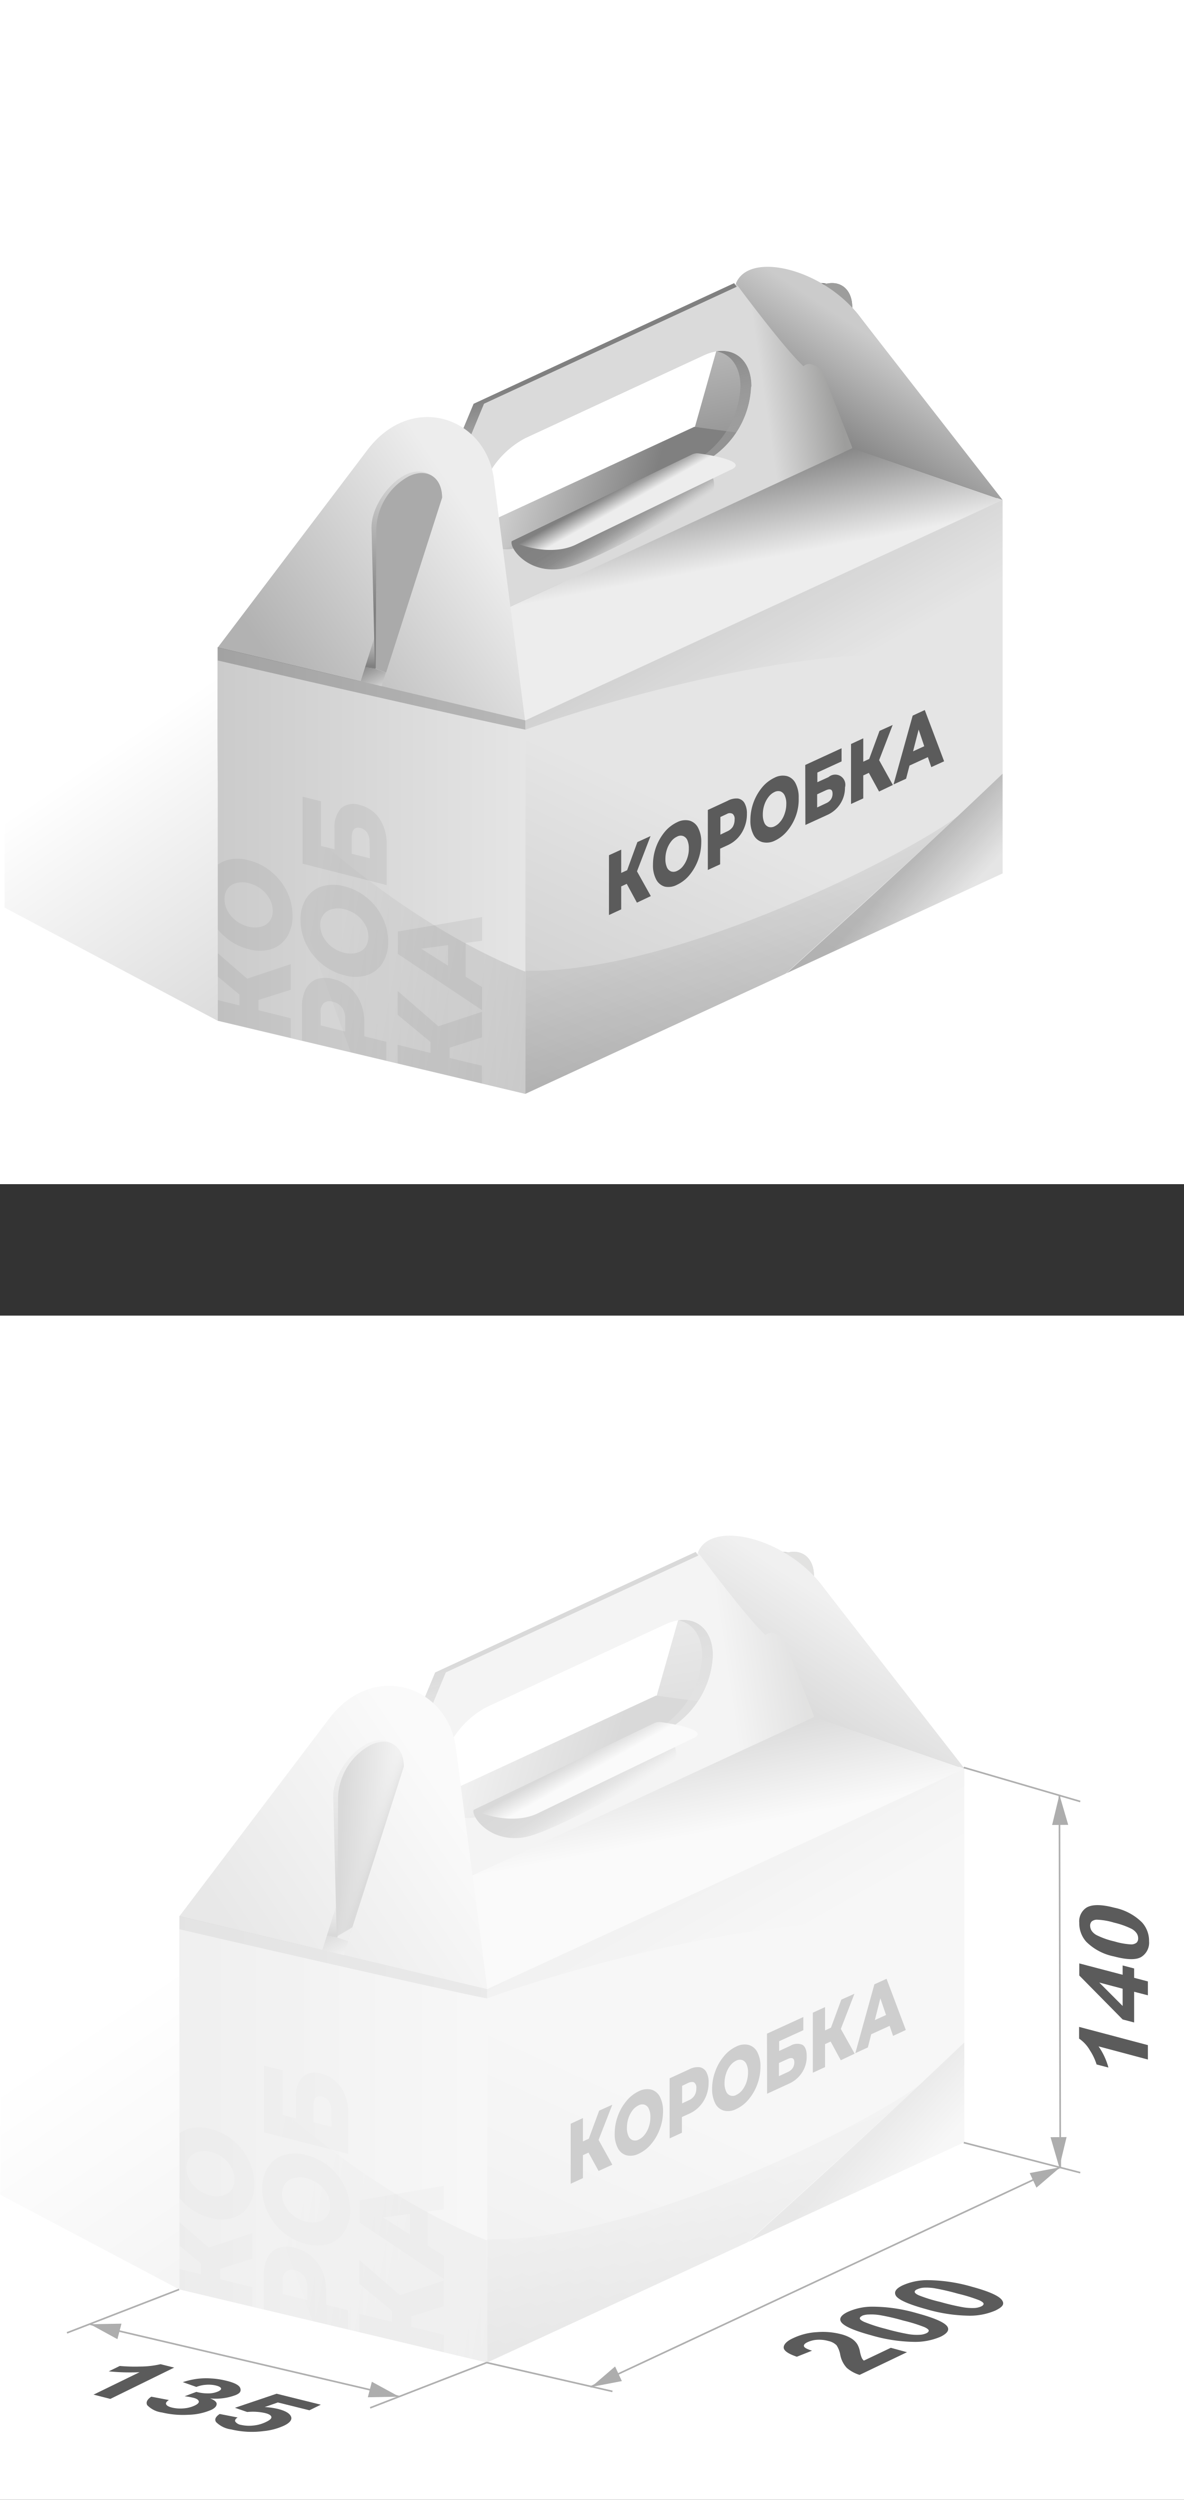 <svg xmlns="http://www.w3.org/2000/svg" xmlns:xlink="http://www.w3.org/1999/xlink" viewBox="0 0 180 379.98"><rect x="0" y="0" width="180" height="379.98" fill="#333333" stroke="none"/><defs><style>.cls-1,.cls-3{fill:none;}.cls-2{fill:#fff;}.cls-3{stroke:#afafaf;stroke-miterlimit:10;stroke-width:0.25px;}.cls-4{fill:#adadad;}.cls-5{fill:#5b5b5b;}.cls-6{fill:url(#Безымянный_градиент_38);}.cls-7{fill:url(#Безымянный_градиент_698);}.cls-8{fill:url(#Безымянный_градиент_65);}.cls-9{fill:url(#Безымянный_градиент_698-2);}.cls-10{fill:url(#Безымянный_градиент_81);}.cls-11{fill:url(#Безымянный_градиент_641);}.cls-12{fill:url(#Безымянный_градиент_65-2);}.cls-13{fill:url(#Безымянный_градиент_641-2);}.cls-14{fill:url(#Безымянный_градиент_81-2);}.cls-15{fill:url(#Безымянный_градиент_59);}.cls-16{fill:url(#Безымянный_градиент_48);}.cls-17{fill:url(#Безымянный_градиент_75);}.cls-18{fill:url(#Безымянный_градиент_65-3);}.cls-19{fill:url(#Безымянный_градиент_698-3);}.cls-20{fill:#aaa;}.cls-21{fill:url(#Безымянный_градиент_58);}.cls-22{fill:url(#Безымянный_градиент_65-4);}.cls-23{clip-path:url(#clip-path);}.cls-24{fill:url(#Безымянный_градиент_17);}.cls-25{opacity:0.1;}.cls-26{fill:url(#Безымянный_градиент_17-2);}.cls-27{clip-path:url(#clip-path-2);}.cls-28{fill:url(#Безымянный_градиент_17-3);}.cls-29{fill:url(#Безымянный_градиент_17-4);}.cls-30{fill:url(#Безымянный_градиент_17-5);}.cls-31{opacity:0.3;}.cls-32{fill:url(#Безымянный_градиент_38-2);}.cls-33{fill:url(#Безымянный_градиент_698-4);}.cls-34{fill:url(#Безымянный_градиент_65-5);}.cls-35{fill:url(#Безымянный_градиент_698-5);}.cls-36{fill:url(#Безымянный_градиент_81-3);}.cls-37{fill:url(#Безымянный_градиент_641-3);}.cls-38{fill:url(#Безымянный_градиент_65-6);}.cls-39{fill:url(#Безымянный_градиент_641-4);}.cls-40{fill:url(#Безымянный_градиент_81-4);}.cls-41{fill:url(#Безымянный_градиент_59-2);}.cls-42{fill:url(#Безымянный_градиент_48-2);}.cls-43{fill:url(#Безымянный_градиент_75-2);}.cls-44{fill:url(#Безымянный_градиент_65-7);}.cls-45{fill:url(#Безымянный_градиент_698-6);}.cls-46{fill:url(#Безымянный_градиент_65-8);}.cls-47{fill:url(#Безымянный_градиент_57);}.cls-48{fill:url(#Безымянный_градиент_90);}.cls-49{fill:url(#Безымянный_градиент_58-2);}.cls-50{fill:url(#Безымянный_градиент_65-9);}.cls-51{clip-path:url(#clip-path-3);}.cls-52{fill:url(#Безымянный_градиент_17-6);}.cls-53{fill:url(#Безымянный_градиент_17-7);}.cls-54{clip-path:url(#clip-path-4);}.cls-55{fill:url(#Безымянный_градиент_17-8);}.cls-56{fill:url(#Безымянный_градиент_17-9);}.cls-57{fill:url(#Безымянный_градиент_17-10);}</style><linearGradient id="Безымянный_градиент_38" x1="41.3" y1="96.86" x2="85.69" y2="161.81" gradientUnits="userSpaceOnUse"><stop offset="0" stop-opacity="0"/><stop offset="1" stop-opacity="0.25"/></linearGradient><linearGradient id="Безымянный_градиент_698" x1="129.01" y1="72.33" x2="123.04" y2="41.8" gradientUnits="userSpaceOnUse"><stop offset="0" stop-color="gray"/><stop offset="1" stop-color="#cbcbcb"/></linearGradient><linearGradient id="Безымянный_градиент_65" x1="78.99" y1="88.61" x2="81.71" y2="93.94" gradientUnits="userSpaceOnUse"><stop offset="0" stop-color="gray"/><stop offset="1" stop-color="#ededed"/></linearGradient><linearGradient id="Безымянный_градиент_698-2" x1="95.47" y1="87.24" x2="75.91" y2="81.76" xlink:href="#Безымянный_градиент_698"/><linearGradient id="Безымянный_градиент_81" x1="81.05" y1="101.6" x2="81.17" y2="94.19" gradientUnits="userSpaceOnUse"><stop offset="0" stop-color="gray"/><stop offset="1" stop-color="#cbcbcb" stop-opacity="0"/></linearGradient><linearGradient id="Безымянный_градиент_641" x1="93.94" y1="169.58" x2="113.49" y2="126.92" gradientUnits="userSpaceOnUse"><stop offset="0" stop-color="#cbcbcb"/><stop offset="1" stop-color="#e5e5e5"/></linearGradient><linearGradient id="Безымянный_градиент_65-2" x1="101.63" y1="72.37" x2="104.45" y2="87.18" xlink:href="#Безымянный_градиент_65"/><linearGradient id="Безымянный_градиент_641-2" x1="33.1" y1="132.34" x2="79.86" y2="132.34" xlink:href="#Безымянный_градиент_641"/><linearGradient id="Безымянный_градиент_81-2" x1="88.27" y1="56.51" x2="95.94" y2="88.07" xlink:href="#Безымянный_градиент_81"/><linearGradient id="Безымянный_градиент_59" x1="140.6" y1="87.06" x2="101.71" y2="75.28" gradientUnits="userSpaceOnUse"><stop offset="0.36" stop-color="gray"/><stop offset="0.54" stop-color="#999"/><stop offset="0.84" stop-color="#bdbdbd"/><stop offset="1" stop-color="#cbcbcb"/></linearGradient><linearGradient id="Безымянный_градиент_48" x1="128.24" y1="65.96" x2="117.28" y2="67.59" gradientUnits="userSpaceOnUse"><stop offset="0" stop-color="#9d9d9c"/><stop offset="1" stop-color="#dadada"/></linearGradient><linearGradient id="Безымянный_градиент_75" x1="44.02" y1="104.7" x2="75.25" y2="83.46" gradientUnits="userSpaceOnUse"><stop offset="0" stop-color="#b2b2b2"/><stop offset="1" stop-color="#ededed"/></linearGradient><linearGradient id="Безымянный_градиент_65-3" x1="60.13" y1="93.1" x2="63.02" y2="67.17" xlink:href="#Безымянный_градиент_65"/><linearGradient id="Безымянный_градиент_698-3" x1="126.38" y1="68.24" x2="136.04" y2="53.57" xlink:href="#Безымянный_градиент_698"/><linearGradient id="Безымянный_градиент_58" x1="91.41" y1="74.93" x2="96.83" y2="83.3" gradientUnits="userSpaceOnUse"><stop offset="0" stop-color="gray"/><stop offset="0.35" stop-color="#818181" stop-opacity="0.98"/><stop offset="0.5" stop-color="#858585" stop-opacity="0.93"/><stop offset="0.61" stop-color="#8d8d8d" stop-opacity="0.83"/><stop offset="0.7" stop-color="#979797" stop-opacity="0.7"/><stop offset="0.77" stop-color="#a4a4a4" stop-opacity="0.52"/><stop offset="0.84" stop-color="#b5b5b5" stop-opacity="0.3"/><stop offset="0.9" stop-color="#c8c8c8" stop-opacity="0.04"/><stop offset="0.91" stop-color="#cbcbcb" stop-opacity="0"/></linearGradient><linearGradient id="Безымянный_градиент_65-4" x1="93.64" y1="74.36" x2="94.97" y2="76.73" xlink:href="#Безымянный_градиент_65"/><clipPath id="clip-path"><polygon class="cls-1" points="79.86 166.28 33.1 155.14 33.1 98.39 79.86 109.5 79.86 166.28"/></clipPath><linearGradient id="Безымянный_градиент_17" x1="-301.73" y1="640.18" x2="-266.05" y2="667.26" gradientTransform="matrix(1.19, -0.39, 0.75, 0.59, -74.95, -350.39)" gradientUnits="userSpaceOnUse"><stop offset="0" stop-opacity="0"/><stop offset="1" stop-opacity="0.2"/></linearGradient><linearGradient id="Безымянный_градиент_17-2" x1="-2768.02" y1="-386.77" x2="-2769.91" y2="-373.65" gradientTransform="matrix(-1.35, 0.32, 0.17, 0.73, -3855.34, 755.32)" xlink:href="#Безымянный_градиент_17"/><clipPath id="clip-path-2"><polygon class="cls-1" points="79.86 109.5 79.86 166.27 152.42 132.77 152.42 76 79.86 109.5"/></clipPath><linearGradient id="Безымянный_градиент_17-3" x1="140.22" y1="143.07" x2="133.4" y2="136.85" gradientTransform="matrix(1, 0, 0, 1, 0, 0)" xlink:href="#Безымянный_градиент_17"/><linearGradient id="Безымянный_градиент_17-4" x1="194.58" y1="1193.25" x2="184.02" y2="1241.59" gradientTransform="matrix(0.92, -0.57, 0.06, 0.96, -166.93, -900.47)" xlink:href="#Безымянный_градиент_17"/><linearGradient id="Безымянный_градиент_17-5" x1="-2728.47" y1="685.52" x2="-2714.13" y2="639.8" gradientTransform="matrix(-1.49, 0.56, 0.44, 0.66, -4223.69, 1168.71)" xlink:href="#Безымянный_градиент_17"/><linearGradient id="Безымянный_градиент_38-2" x1="37.93" y1="290.91" x2="80.48" y2="353.17" xlink:href="#Безымянный_градиент_38"/><linearGradient id="Безымянный_градиент_698-4" x1="123.19" y1="265.19" x2="117.23" y2="234.65" xlink:href="#Безымянный_градиент_698"/><linearGradient id="Безымянный_градиент_65-5" x1="73.17" y1="281.46" x2="75.9" y2="286.8" xlink:href="#Безымянный_градиент_65"/><linearGradient id="Безымянный_градиент_698-5" x1="89.65" y1="280.1" x2="70.1" y2="274.62" xlink:href="#Безымянный_градиент_698"/><linearGradient id="Безымянный_градиент_81-3" x1="75.24" y1="294.46" x2="75.35" y2="287.05" xlink:href="#Безымянный_градиент_81"/><linearGradient id="Безымянный_градиент_641-3" x1="88.12" y1="362.44" x2="107.68" y2="319.77" xlink:href="#Безымянный_градиент_641"/><linearGradient id="Безымянный_градиент_65-6" x1="95.82" y1="265.22" x2="98.63" y2="280.04" xlink:href="#Безымянный_градиент_65"/><linearGradient id="Безымянный_градиент_641-4" x1="27.28" y1="325.19" x2="74.05" y2="325.19" xlink:href="#Безымянный_градиент_641"/><linearGradient id="Безымянный_градиент_81-4" x1="82.45" y1="249.37" x2="90.12" y2="280.92" xlink:href="#Безымянный_градиент_81"/><linearGradient id="Безымянный_градиент_59-2" x1="134.78" y1="279.91" x2="95.89" y2="268.13" xlink:href="#Безымянный_градиент_59"/><linearGradient id="Безымянный_градиент_48-2" x1="122.42" y1="258.81" x2="111.46" y2="260.44" xlink:href="#Безымянный_градиент_48"/><linearGradient id="Безымянный_градиент_75-2" x1="38.21" y1="297.56" x2="69.43" y2="276.32" xlink:href="#Безымянный_градиент_75"/><linearGradient id="Безымянный_градиент_65-7" x1="54.32" y1="285.95" x2="57.21" y2="260.03" xlink:href="#Безымянный_градиент_65"/><linearGradient id="Безымянный_градиент_698-6" x1="120.56" y1="261.09" x2="130.23" y2="246.42" xlink:href="#Безымянный_градиент_698"/><linearGradient id="Безымянный_градиент_65-8" x1="51.9" y1="279.79" x2="62.34" y2="280.16" xlink:href="#Безымянный_градиент_65"/><linearGradient id="Безымянный_градиент_57" x1="57.58" y1="280.58" x2="54.65" y2="279.49" gradientUnits="userSpaceOnUse"><stop offset="0" stop-color="#878787"/><stop offset="0" stop-color="#878787" stop-opacity="0.99"/><stop offset="0.16" stop-color="#8e8e8e" stop-opacity="0.69"/><stop offset="0.32" stop-color="#939393" stop-opacity="0.44"/><stop offset="0.48" stop-color="#989897" stop-opacity="0.25"/><stop offset="0.64" stop-color="#9b9b9a" stop-opacity="0.11"/><stop offset="0.81" stop-color="#9c9c9b" stop-opacity="0.03"/><stop offset="1" stop-color="#9d9d9c" stop-opacity="0"/></linearGradient><linearGradient id="Безымянный_градиент_90" x1="61.01" y1="288.61" x2="60.85" y2="288.34" gradientUnits="userSpaceOnUse"><stop offset="0" stop-color="#c6c6c6"/><stop offset="0" stop-color="#c6c6c6" stop-opacity="0.99"/><stop offset="0.05" stop-color="#c7c7c7" stop-opacity="0.78"/><stop offset="0.1" stop-color="#c8c8c8" stop-opacity="0.6"/><stop offset="0.15" stop-color="#c9c9c9" stop-opacity="0.44"/><stop offset="0.21" stop-color="#c9c9c9" stop-opacity="0.3"/><stop offset="0.28" stop-color="#cacaca" stop-opacity="0.19"/><stop offset="0.37" stop-color="#cacaca" stop-opacity="0.1"/><stop offset="0.47" stop-color="#cbcbcb" stop-opacity="0.04"/><stop offset="0.61" stop-color="#cbcbcb" stop-opacity="0.01"/><stop offset="1" stop-color="#cbcbcb" stop-opacity="0"/></linearGradient><linearGradient id="Безымянный_градиент_58-2" x1="85.6" y1="267.78" x2="91.01" y2="276.16" xlink:href="#Безымянный_градиент_58"/><linearGradient id="Безымянный_градиент_65-9" x1="87.82" y1="267.22" x2="89.16" y2="269.59" xlink:href="#Безымянный_градиент_65"/><clipPath id="clip-path-3"><polygon class="cls-1" points="74.05 359.13 27.29 348 27.28 291.25 74.05 302.36 74.05 359.13"/></clipPath><linearGradient id="Безымянный_градиент_17-6" x1="-450.07" y1="867.57" x2="-414.39" y2="894.65" xlink:href="#Безымянный_градиент_17"/><linearGradient id="Безымянный_градиент_17-7" x1="-2731.79" y1="-138.04" x2="-2733.68" y2="-124.93" gradientTransform="matrix(-1.35, 0.32, 0.17, 0.73, -3855.34, 755.32)" xlink:href="#Безымянный_градиент_17"/><clipPath id="clip-path-4"><polygon class="cls-1" points="74.05 302.36 74.05 359.12 146.6 325.63 146.6 268.86 74.05 302.36"/></clipPath><linearGradient id="Безымянный_градиент_17-8" x1="134.4" y1="335.93" x2="127.59" y2="329.71" gradientTransform="matrix(1, 0, 0, 1, 0, 0)" xlink:href="#Безымянный_градиент_17"/><linearGradient id="Безымянный_градиент_17-9" x1="175.73" y1="1382.1" x2="165.18" y2="1430.43" gradientTransform="matrix(0.92, -0.57, 0.06, 0.96, -166.93, -900.47)" xlink:href="#Безымянный_градиент_17"/><linearGradient id="Безымянный_градиент_17-10" x1="-2655.94" y1="916.65" x2="-2641.61" y2="870.92" gradientTransform="matrix(-1.49, 0.56, 0.44, 0.66, -4223.69, 1168.71)" xlink:href="#Безымянный_градиент_17"/></defs><g id="Слой_2" data-name="Слой 2"><g id="Слой_1-2" data-name="Слой 1"><rect class="cls-2" width="180" height="180"/><rect class="cls-1" width="180" height="180"/><rect class="cls-2" y="199.98" width="180" height="180"/><line class="cls-3" x1="13.7" y1="353.3" x2="60.69" y2="364.3"/><polyline class="cls-3" points="89.77 362.83 161.19 329.43 161.06 272.81"/><polygon class="cls-4" points="60.69 364.31 56.53 362.04 55.92 364.4 60.69 364.31"/><polygon class="cls-4" points="13.7 353.3 17.85 355.57 18.47 353.21 13.7 353.3"/><polygon class="cls-4" points="89.89 362.83 94.54 361.94 93.51 359.72 89.89 362.83"/><polygon class="cls-4" points="161.19 329.43 156.54 330.32 157.57 332.54 161.19 329.43"/><polygon class="cls-4" points="161.04 329.45 162.15 324.85 159.71 324.87 161.04 329.45"/><polygon class="cls-4" points="161.06 272.81 159.95 277.41 162.4 277.39 161.06 272.81"/><line class="cls-3" x1="10.18" y1="354.61" x2="27.23" y2="348.01"/><polyline class="cls-3" points="56.27 366.01 73.99 359.13 93.11 363.51"/><line class="cls-3" x1="146.52" y1="325.69" x2="164.23" y2="330.26"/><line class="cls-3" x1="146.52" y1="268.67" x2="164.23" y2="273.84"/><path class="cls-5" d="M16.77,364.65,14.22,364l7-3.41a32,32,0,0,1-4.69-.13l1.68-.82a25.45,25.45,0,0,0,3.06.09,13.92,13.92,0,0,0,3.14-.36l2.07.52Z"/><path class="cls-5" d="M23,364.31l2.68.51c-.38.24-.52.46-.41.67s.4.36.89.48a5.53,5.53,0,0,0,1.76.12,4.83,4.83,0,0,0,1.7-.44c.47-.23.67-.45.59-.67s-.35-.39-.85-.51a10.13,10.13,0,0,0-1.3-.22l1.79-.67a6.8,6.8,0,0,0,1.9.23,3.58,3.58,0,0,0,1.46-.32c.32-.16.45-.31.38-.47s-.33-.3-.78-.41a4.74,4.74,0,0,0-1.44-.11,4.92,4.92,0,0,0-1.52.33l-2.06-.73a12.38,12.38,0,0,1,2.14-.5,11.31,11.31,0,0,1,2.2-.06,12.05,12.05,0,0,1,2.28.35c1.25.3,2,.69,2.13,1.16s-.07.73-.67,1a8.51,8.51,0,0,1-3.93.52c.64.25,1,.53,1,.84s-.23.62-.81.9a9.21,9.21,0,0,1-3.45.75,13.87,13.87,0,0,1-4.07-.35,3.77,3.77,0,0,1-2.23-1.11C22.16,365.18,22.35,364.74,23,364.31Z"/><path class="cls-5" d="M33.4,366.94l2.73.53c-.35.22-.46.44-.35.64a1.3,1.3,0,0,0,.87.49,5.61,5.61,0,0,0,1.82.1,5.55,5.55,0,0,0,2-.56q.89-.43.78-.78c-.07-.24-.4-.43-1-.57a8.58,8.58,0,0,0-2.67-.15L35.72,366l6.33-2.14,6.72,1.67-1.73.85-4.8-1.19-2,.7a10.8,10.8,0,0,1,2,.28c1.13.28,1.78.66,2,1.15s-.19,1-1.14,1.43a9.69,9.69,0,0,1-3.08.8,13.57,13.57,0,0,1-4.87-.26,4,4,0,0,1-2.28-1.1C32.57,367.8,32.75,367.37,33.4,366.94Z"/><path class="cls-5" d="M174.51,310.87v2.19l-7.5-2a10.32,10.32,0,0,1,1.5,3.22l-1.8-.47a8.55,8.55,0,0,0-1-2.12,5.42,5.42,0,0,0-1.66-1.81v-1.78Z"/><path class="cls-5" d="M174.51,303.3l-2.09-.54v4.67l-1.75-.46-6.59-6.68v-1.84l6.59,1.73v-1.42l1.75.46v1.42l2.09.55Zm-3.84-1-3.55-.94,3.55,3.56Z"/><path class="cls-5" d="M164.08,292.29a2.47,2.47,0,0,1,1.08-2.31c.85-.52,2.26-.52,4.23,0a8.35,8.35,0,0,1,4.23,2.24,4.18,4.18,0,0,1,1.07,2.86,2.56,2.56,0,0,1-1.17,2.38c-.78.48-2.16.46-4.16-.07a8.28,8.28,0,0,1-4.22-2.23A4.17,4.17,0,0,1,164.08,292.29Zm1.65.43a1.47,1.47,0,0,0,.23.77,2.14,2.14,0,0,0,.83.7,11.89,11.89,0,0,0,2.6.91,11,11,0,0,0,2.51.46,1.3,1.3,0,0,0,.91-.28.91.91,0,0,0,.22-.64,1.38,1.38,0,0,0-.23-.77,2.18,2.18,0,0,0-.82-.7,12.31,12.31,0,0,0-2.59-.91,10.3,10.3,0,0,0-2.52-.45,1.26,1.26,0,0,0-.91.27A.91.91,0,0,0,165.73,292.72Z"/><path class="cls-5" d="M135.43,356.88l2.46.67L130.68,361a5.46,5.46,0,0,1-1.94-1.06,4,4,0,0,1-1-2,3.86,3.86,0,0,0-.56-1.44,2.45,2.45,0,0,0-1.19-.64,5.21,5.21,0,0,0-1.73-.2,4,4,0,0,0-1.5.37c-.43.2-.6.41-.53.63s.49.43,1.22.66l-2.31.92c-1.34-.46-2-.93-2-1.41s.5-1,1.47-1.43a9.63,9.63,0,0,1,3.59-.9,11,11,0,0,1,3.65.31,5.78,5.78,0,0,1,1.52.61,2.94,2.94,0,0,1,.94.88,3.43,3.43,0,0,1,.42,1.13,4.7,4.7,0,0,0,.29,1,1.35,1.35,0,0,0,.31.4Z"/><path class="cls-5" d="M128.89,351.42a9,9,0,0,1,3.87-.79,24.39,24.39,0,0,1,6.67,1q3.91,1.06,4.58,2,.54.8-1,1.56a9.72,9.72,0,0,1-4.07.79,24.27,24.27,0,0,1-6.49-1q-3.9-1.06-4.56-2Q127.33,352.17,128.89,351.42Zm2.19.6c-.25.12-.37.25-.36.4s.23.32.65.52a24,24,0,0,0,3.24,1.05,35.1,35.1,0,0,0,3.53.82,7.68,7.68,0,0,0,1.69.09,2.65,2.65,0,0,0,1-.23c.25-.12.37-.26.36-.41s-.22-.32-.64-.52a24.12,24.12,0,0,0-3.23-1,32.47,32.47,0,0,0-3.53-.82,7.9,7.9,0,0,0-1.7-.1A2.92,2.92,0,0,0,131.08,352Z"/><path class="cls-5" d="M137.22,347.39a9.18,9.18,0,0,1,3.87-.79,24.68,24.68,0,0,1,6.67,1c2.62.71,4.14,1.4,4.58,2.05s0,1.06-1,1.56a9.8,9.8,0,0,1-4.08.79,24.27,24.27,0,0,1-6.48-1q-3.9-1.07-4.56-2C135.85,348.41,136.18,347.89,137.22,347.39Zm2.2.6c-.25.12-.37.25-.36.4s.22.33.64.52a23.32,23.32,0,0,0,3.25,1,34.48,34.48,0,0,0,3.53.82,8.53,8.53,0,0,0,1.69.1,2.92,2.92,0,0,0,1-.24c.25-.12.37-.26.36-.41s-.22-.32-.64-.52a24.42,24.42,0,0,0-3.24-1,35.1,35.1,0,0,0-3.53-.82,7.82,7.82,0,0,0-1.69-.1A2.92,2.92,0,0,0,139.42,348Z"/><polygon class="cls-6" points="1.26 40.56 0.7 95.02 0.7 137.96 33.1 155.17 120.33 112 1.26 40.56"/><path class="cls-7" d="M122.07,56.39c-.2-.77.36-1.22,1.24-1a2.77,2.77,0,0,1,2,1.77l3.41,13.48L151.78,76,130.61,48c-5.46-7.1-17.57-8.73-19-4.27L105.56,65.2l19.91,4.68Z"/><polygon class="cls-8" points="152.42 132.77 33.1 155.17 33.1 98.39 152.42 76 152.42 132.77"/><polygon class="cls-9" points="129.56 68.13 57 101.64 33.1 98.43 105.55 64.88 129.56 68.13"/><polygon class="cls-10" points="129.56 68.13 57 101.64 33.1 98.43 105.55 64.88 129.56 68.13"/><polygon class="cls-11" points="152.42 132.77 79.86 166.28 79.86 109.5 152.42 76 152.42 132.77"/><polygon class="cls-12" points="152.42 76.02 79.86 109.52 57.11 101.68 129.56 68.13 152.42 76.02"/><polygon class="cls-13" points="79.86 166.28 33.1 155.17 33.1 98.39 79.86 109.5 79.86 166.28"/><path class="cls-14" d="M123,43.49h0a9.47,9.47,0,0,0-5,7.92v1.08h0l-6.39-9.45L72,61.38,65.59,76.74V75.66c0-3.1-2.25-4.57-5-3.29h0c-2.76,1.28-4.1,4.69-4.1,7.79v1.07h0l1,20.53-.47-.12,70.94-33.51,0-21.35C128,43.68,125.73,42.21,123,43.49ZM112.57,58.8a13.69,13.69,0,0,1-7.24,11.46L78.19,82.83c-4,1.85-7.24-.28-7.24-4.76h0a13.69,13.69,0,0,1,7.24-11.46L105.33,54c4-1.85,7.24.28,7.24,4.76Z"/><path class="cls-15" d="M124.59,43.49h0a9.49,9.49,0,0,0-5,7.92v1.08h0l-6.38-9.45L73.59,61.38,67.21,76.74V75.66c0-3.1-2.24-4.57-5-3.29h0a9.48,9.48,0,0,0-5,7.93v1.07h0l-.09,20.31,72.45-33.55,0-21.35C129.59,43.68,127.35,42.21,124.59,43.49ZM114.19,58.8A13.69,13.69,0,0,1,107,70.26L79.81,82.83c-4,1.85-7.23-.28-7.23-4.76h0a13.7,13.7,0,0,1,7.23-11.46L107,54c4-1.85,7.24.28,7.24,4.76Z"/><path class="cls-16" d="M124.59,43.49h0a9.49,9.49,0,0,0-5,7.92v1.08h0l-6.38-9.45L73.59,61.38,67.21,76.74V75.66c0-3.1-2.24-4.57-5-3.29h0a9.48,9.48,0,0,0-5,7.93v1.07h0l-.09,20.31,72.45-33.55,0-21.35C129.59,43.68,127.35,42.21,124.59,43.49ZM114.19,58.8A13.69,13.69,0,0,1,107,70.26L79.81,82.83c-4,1.85-7.23-.28-7.23-4.76h0a13.7,13.7,0,0,1,7.23-11.46L107,54c4-1.85,7.24.28,7.24,4.76Z"/><path class="cls-17" d="M60.55,85.35a2,2,0,0,1,2.21-1.51,1.69,1.69,0,0,1,1,2.27L58,104.32l21.82,5.18L75.07,72.7c-1.29-9.32-12.51-13.19-19.24-4.27l-22.73,30,21.72,5.16Z"/><path class="cls-18" d="M67.21,75.66c0-3.1-2.65-4.84-5.42-3.56h0c-2.76,1.28-5.31,5-5.31,8.06L57,101.64l.24-.11Z"/><path class="cls-19" d="M123.31,55.37a2.73,2.73,0,0,1,2,1.77l4.3,11L152.42,76,130.61,48c-5.46-7.1-16.7-9.91-18.73-4.92,0,0,7.27,9.84,10.27,12.59A1.27,1.27,0,0,1,123.31,55.37Z"/><path class="cls-20" d="M58.7,102.23l8.51-26.57c0-3.1-2.24-4.57-5-3.29h0a9.48,9.48,0,0,0-5,7.93v1.07h0l-.09,20.31Z"/><path class="cls-21" d="M77.79,82.28c-.35,1.06,2.46,4.93,7.52,4.18s21.87-10.82,21.87-10.82c3.62-1.46-1-6.72-1-6.72a1.86,1.86,0,0,0-1,.15Z"/><path class="cls-22" d="M77.79,82.28c2.84,1.28,6.72,1.91,9.65.56l23.5-11.36c3.62-1.46-4.71-2.56-4.71-2.56a1.86,1.86,0,0,0-1,.15Z"/><g class="cls-23"><path class="cls-24" d="M97.72,178.48l20-6.17A85.3,85.3,0,0,0,134.58,156c5.65-7.4-5.85-15.58-12.24-19.09C99,176,43.18,125.53,37.8,116.47c4.65,14.22,16.21,44.88,22.13,62Z"/><g class="cls-25"><path class="cls-5" d="M39.29,152v1.56l4.91,1.22v3.43l-12.8-3.18v-3.43l5,1.23v-1.65l-5-4.15v-3.62l6.17,5.36,6.63-2.21v3.89Z"/><path class="cls-5" d="M43.61,142.45a4.47,4.47,0,0,1-2.39,1.83,6.17,6.17,0,0,1-3.42,0,8.66,8.66,0,0,1-3.42-1.73,9,9,0,0,1-2.37-3,8.17,8.17,0,0,1-.85-3.68,5.88,5.88,0,0,1,.86-3.26,4.39,4.39,0,0,1,2.38-1.83,6,6,0,0,1,3.43,0,8.49,8.49,0,0,1,3.41,1.73,8.91,8.91,0,0,1,2.38,3,8.32,8.32,0,0,1,.85,3.69A5.91,5.91,0,0,1,43.61,142.45ZM41,136.66a4.75,4.75,0,0,0-1.29-1.51,5.2,5.2,0,0,0-1.91-.91,3.77,3.77,0,0,0-1.91,0,2.3,2.3,0,0,0-1.3.86,2.66,2.66,0,0,0-.45,1.56,3.72,3.72,0,0,0,.45,1.79,4.58,4.58,0,0,0,1.29,1.5,5,5,0,0,0,1.91.91,3.66,3.66,0,0,0,1.91,0A2.24,2.24,0,0,0,41,140a2.55,2.55,0,0,0,.46-1.56A3.79,3.79,0,0,0,41,136.66Z"/><path class="cls-5" d="M46.5,150.3a3.11,3.11,0,0,1,1.65-1.47,4.29,4.29,0,0,1,2.52,0,5.84,5.84,0,0,1,2.5,1.28,6.24,6.24,0,0,1,1.64,2.29,7.72,7.72,0,0,1,.57,3v2.13l3.35.83v3.45L45.91,158.6V153A5.81,5.81,0,0,1,46.5,150.3ZM52,153.16a2.33,2.33,0,0,0-1.38-.88,1.49,1.49,0,0,0-1.39.19,1.86,1.86,0,0,0-.49,1.48v1.92l3.75.93v-1.92A2.87,2.87,0,0,0,52,153.16Z"/><path class="cls-5" d="M58.14,146.41a4.39,4.39,0,0,1-2.38,1.83,6,6,0,0,1-3.43,0,8.56,8.56,0,0,1-3.41-1.73,9,9,0,0,1-2.38-3,8.32,8.32,0,0,1-.85-3.69,5.91,5.91,0,0,1,.86-3.26,4.47,4.47,0,0,1,2.39-1.83,6.17,6.17,0,0,1,3.42,0,8.66,8.66,0,0,1,3.42,1.73,9,9,0,0,1,2.37,3,8.32,8.32,0,0,1,.86,3.68A5.89,5.89,0,0,1,58.14,146.41Zm-2.59-5.79a4.58,4.58,0,0,0-1.29-1.5,5,5,0,0,0-1.91-.91,3.66,3.66,0,0,0-1.91,0,2.27,2.27,0,0,0-1.29.86,2.55,2.55,0,0,0-.46,1.56,3.79,3.79,0,0,0,.45,1.78,4.75,4.75,0,0,0,1.29,1.51,5.12,5.12,0,0,0,1.91.91,3.77,3.77,0,0,0,1.91,0,2.3,2.3,0,0,0,1.3-.86,2.74,2.74,0,0,0,.46-1.56A3.73,3.73,0,0,0,55.55,140.62Z"/><path class="cls-5" d="M46,131.29l0-10.19,2.8.7v6.79l2.06.51V126a4.22,4.22,0,0,1,1-3.15,2.92,2.92,0,0,1,2.84-.48,5,5,0,0,1,3,2.08,6.93,6.93,0,0,1,1.08,4v6.09ZM56.18,128a2.56,2.56,0,0,0-.36-1.42,1.71,1.71,0,0,0-1-.71q-1.35-.33-1.35,1.44v2.47l2.76.69Z"/><path class="cls-5" d="M68.36,159.26v1.56L73.26,162v3.43l-12.8-3.18v-3.43l5,1.24v-1.66l-5-4.14v-3.62L66.64,156l6.63-2.2v3.88Z"/><path class="cls-5" d="M70.8,143.32v5.15l2.49,1.58v3.51L60.48,145v-3.4l12.82-2.21V143Zm-2.67.34-4.1.55,4.09,2.59Z"/></g><path class="cls-26" d="M32.37,94.72C22,98,24.74,98.45,27.11,99c11.19,2.63,45.47,10.51,52.75,11.91,16.92-6.13,33.78-9.51,53.34-27.25h0c.5-1,.82-1.58.28-2.3-.67-.88-2.76-1.32-5.26-1.23h0c-.23,0-.45,0-.67,0h0C107.61,81.83,56.91,87.05,32.37,94.72Z"/></g><g class="cls-27"><path class="cls-28" d="M178.56,93.46a16.61,16.61,0,0,0-4.4,2.65C145.05,125.91,118.5,148.7,86,178.19h2.65c57.37-40.72,71.49-17,68.46-.87,5-1.57,15.09-8.15,18.85-18.88.95-2.71,1.8-5.37,2.6-8Z"/><path class="cls-29" d="M86,178.19c22.42-20.27,45.83-41.32,59.67-54.16-13.4,10-88.46,45.55-82.89,3.41L33.33,139.52a248.25,248.25,0,0,0-11,38.67Z"/><path class="cls-30" d="M178,70.15V67.28c-1-.7-3.15-.77-5.62-.29h0c-.23,0-.45.08-.67.14h0a326.06,326.06,0,0,0-66.14,24.25c-9.6,4.76-30.11,18.71-28.26,20.52,17.7-7.06,93.2-28.4,79,9.24C169,99.13,163.37,90,178,70.15Z"/></g><path class="cls-5" d="M95.28,134.35l-.84.39v3.49l-1.86.86V130l1.86-.85v3.54l.9-.41L96.9,128l2-.91-2.06,5.36,2.1,3.76-2.11,1Z"/><path class="cls-5" d="M101.06,134.77a2.14,2.14,0,0,1-1.31-1.1,4.5,4.5,0,0,1-.48-2.21,7.84,7.84,0,0,1,1.78-5,5.52,5.52,0,0,1,1.88-1.47,2.72,2.72,0,0,1,1.89-.25,2.11,2.11,0,0,1,1.31,1.09,4.54,4.54,0,0,1,.48,2.22,7.84,7.84,0,0,1-1.78,4.95,5.46,5.46,0,0,1-1.88,1.48A2.77,2.77,0,0,1,101.06,134.77Zm2.79-3.13a4,4,0,0,0,.64-1.22,4.2,4.2,0,0,0,.23-1.47,3,3,0,0,0-.23-1.25,1.15,1.15,0,0,0-.65-.62,1.12,1.12,0,0,0-.9.09,2.33,2.33,0,0,0-.91.74,4,4,0,0,0-.64,1.21,4.52,4.52,0,0,0-.23,1.47,3,3,0,0,0,.23,1.25,1.14,1.14,0,0,0,.65.63,1.21,1.21,0,0,0,.9-.09A2.43,2.43,0,0,0,103.85,131.64Z"/><path class="cls-5" d="M112.19,121.38a1.42,1.42,0,0,1,1,.7,3.18,3.18,0,0,1,.36,1.63,5.28,5.28,0,0,1-.36,2,5.15,5.15,0,0,1-1,1.64,4.92,4.92,0,0,1-1.55,1.12l-1.16.53v2.38l-1.87.86v-9.12l3-1.39A2.78,2.78,0,0,1,112.19,121.38Zm-.8,4.32a2.17,2.17,0,0,0,.29-1.12,1,1,0,0,0-.29-.86.86.86,0,0,0-.87,0l-1,.47v2.68l1-.48A2,2,0,0,0,111.39,125.7Z"/><path class="cls-5" d="M115.87,128a2.16,2.16,0,0,1-1.31-1.1,4.5,4.5,0,0,1-.48-2.21,7.84,7.84,0,0,1,1.78-5,5.52,5.52,0,0,1,1.88-1.47,2.72,2.72,0,0,1,1.89-.25,2.09,2.09,0,0,1,1.31,1.09,4.51,4.51,0,0,1,.48,2.22A7.34,7.34,0,0,1,121,124a7.53,7.53,0,0,1-1.31,2.3,5.46,5.46,0,0,1-1.88,1.48A2.77,2.77,0,0,1,115.87,128Zm2.79-3.13a3.82,3.82,0,0,0,.64-1.22,4.44,4.44,0,0,0,.24-1.47,2.81,2.81,0,0,0-.24-1.25,1.19,1.19,0,0,0-.64-.63,1.23,1.23,0,0,0-.91.09,2.46,2.46,0,0,0-.91.75,4,4,0,0,0-.64,1.21,4.52,4.52,0,0,0-.23,1.47,3,3,0,0,0,.23,1.25,1.14,1.14,0,0,0,.65.63,1.21,1.21,0,0,0,.9-.09A2.43,2.43,0,0,0,118.66,124.85Z"/><path class="cls-5" d="M122.42,116.28l5.52-2.54v2l-3.68,1.69v1.47l1.71-.78a1.54,1.54,0,0,1,2.49,1.58,4.48,4.48,0,0,1-.72,2.49,4.55,4.55,0,0,1-2,1.7l-3.3,1.51Zm3.19,5.81a1.69,1.69,0,0,0,.72-.59,1.53,1.53,0,0,0,.24-.85c0-.65-.32-.82-1-.53l-1.34.62v2Z"/><path class="cls-5" d="M132.09,117.48l-.85.39v3.49l-1.86.85v-9.12l1.86-.86v3.55l.9-.41,1.57-4.27,2-.9-2.06,5.35,2.09,3.77-2.1,1Z"/><path class="cls-5" d="M141.06,115.09l-2.79,1.28-.52,2-1.91.87,2.91-10.46,1.84-.85,2.94,7.79-1.95.89Zm-.55-1.66-.85-2.53-.85,3.31Z"/><g class="cls-31"><polygon class="cls-32" points="0.61 236.22 0.06 333.62 27.28 348.02 114.51 304.86 0.61 236.22"/><path class="cls-33" d="M116.25,249.25c-.19-.77.37-1.23,1.25-1a2.79,2.79,0,0,1,2,1.77l3.4,13.48L146,268.86l-21.16-28c-5.47-7.09-17.58-8.72-19-4.26l-6.09,21.46,19.92,4.68Z"/><polygon class="cls-34" points="146.6 325.63 27.28 348.02 27.28 291.25 146.6 268.86 146.6 325.63"/><polygon class="cls-35" points="123.75 260.99 51.19 294.49 27.28 291.28 99.73 257.74 123.75 260.99"/><polygon class="cls-36" points="123.75 260.99 51.19 294.49 27.28 291.28 99.73 257.74 123.75 260.99"/><polygon class="cls-37" points="146.6 325.63 74.05 359.13 74.05 302.36 146.6 268.86 146.6 325.63"/><polygon class="cls-38" points="146.6 268.88 74.05 302.38 51.3 294.53 123.75 260.99 146.6 268.88"/><polygon class="cls-39" points="74.05 359.13 27.28 348.02 27.28 291.25 74.05 302.36 74.05 359.13"/><path class="cls-40" d="M117.15,236.34h0a9.48,9.48,0,0,0-5,7.93v1.07h0l-6.38-9.44L66.15,254.23l-6.38,15.36v-1.07c0-3.1-2.24-4.57-5-3.29h0c-2.77,1.28-4.11,4.69-4.11,7.79v1.07h0l1,20.52-.46-.12L122.12,261l0-21.35C122.16,236.54,119.92,235.06,117.15,236.34Zm-10.4,15.32a13.7,13.7,0,0,1-7.23,11.46L72.38,275.68c-4,1.85-7.24-.28-7.24-4.76h0a13.69,13.69,0,0,1,7.24-11.46L99.52,246.9c4-1.85,7.23.28,7.23,4.76Z"/><path class="cls-41" d="M118.77,236.34h0a9.48,9.48,0,0,0-5,7.93v1.07h0l-6.39-9.44L67.78,254.23l-6.39,15.36v-1.07c0-3.1-2.24-4.57-5-3.29h0a9.46,9.46,0,0,0-5,7.92v1.07h0l-.08,20.31L123.75,261l0-21.35C123.78,236.54,121.54,235.06,118.77,236.34Zm-10.39,15.32a13.69,13.69,0,0,1-7.24,11.46L74,275.68c-4,1.85-7.24-.28-7.24-4.76h0A13.69,13.69,0,0,1,74,259.46l27.14-12.56c4-1.85,7.24.28,7.24,4.76Z"/><path class="cls-42" d="M118.77,236.34h0a9.48,9.48,0,0,0-5,7.93v1.07h0l-6.39-9.44L67.78,254.23l-6.39,15.36v-1.07c0-3.1-2.24-4.57-5-3.29h0a9.46,9.46,0,0,0-5,7.92v1.07h0l-.08,20.31L123.75,261l0-21.35C123.78,236.54,121.54,235.06,118.77,236.34Zm-10.39,15.32a13.69,13.69,0,0,1-7.24,11.46L74,275.68c-4,1.85-7.24-.28-7.24-4.76h0A13.69,13.69,0,0,1,74,259.46l27.14-12.56c4-1.85,7.24.28,7.24,4.76Z"/><path class="cls-43" d="M54.74,278.21A2,2,0,0,1,57,276.7,1.68,1.68,0,0,1,58,279l-5.73,18.21,21.82,5.18-4.8-36.8C68,256.24,56.75,252.37,50,261.29l-22.73,30L49,296.41Z"/><path class="cls-44" d="M61.39,268.52c0-3.1-2.65-4.84-5.41-3.56h0c-2.77,1.28-5.32,5-5.32,8.06l.53,21.47.23-.11Z"/><path class="cls-45" d="M117.5,248.23a2.72,2.72,0,0,1,2,1.77l4.3,11,22.86,7.87-21.81-28c-5.47-7.09-16.71-9.91-18.74-4.91,0,0,7.28,9.83,10.27,12.59A1.23,1.23,0,0,1,117.5,248.23Z"/><path class="cls-46" d="M52.89,295.08l8.5-26.56c0-3.1-2.24-4.57-5-3.29h0a9.46,9.46,0,0,0-5,7.92v1.07h0l-.08,20.31Z"/><path class="cls-47" d="M52.89,295.08l8.5-26.56c0-3.1-2.24-4.57-5-3.29h0a9.46,9.46,0,0,0-5,7.92v1.07h0l-.08,20.31Z"/><path class="cls-48" d="M52.89,295.08l8.5-26.56c0-3.1-2.24-4.57-5-3.29h0a9.46,9.46,0,0,0-5,7.92v1.07h0l-.08,20.31Z"/><path class="cls-49" d="M72,275.13c-.35,1.06,2.47,4.93,7.52,4.18s21.88-10.81,21.88-10.81c3.62-1.46-1-6.73-1-6.73a1.83,1.83,0,0,0-1,.16Z"/><path class="cls-50" d="M72,275.13c2.84,1.28,6.73,1.92,9.65.56l23.5-11.35c3.63-1.46-4.7-2.57-4.7-2.57a1.83,1.83,0,0,0-1,.16Z"/><g class="cls-51"><path class="cls-52" d="M91.91,371.34l20-6.17a85.62,85.62,0,0,0,16.82-16.34c5.64-7.39-5.85-15.57-12.25-19.08C93.14,368.85,37.37,318.39,32,309.32c4.64,14.23,16.2,44.89,22.12,62Z"/><g class="cls-25"><path class="cls-5" d="M33.47,344.88v1.57l4.9,1.22v3.43l-12.81-3.19v-3.43l5,1.24v-1.65l-5-4.15V336.3l6.18,5.35,6.63-2.2v3.88Z"/><path class="cls-5" d="M37.79,335.3a4.35,4.35,0,0,1-2.38,1.83,6,6,0,0,1-3.42,0,8.41,8.41,0,0,1-3.42-1.73,9.16,9.16,0,0,1-2.38-3,8.32,8.32,0,0,1-.85-3.69,5.83,5.83,0,0,1,.87-3.26,4.45,4.45,0,0,1,2.38-1.83,6.09,6.09,0,0,1,3.42,0,8.41,8.41,0,0,1,3.42,1.73,8.9,8.9,0,0,1,2.37,3,8.18,8.18,0,0,1,.86,3.68A5.81,5.81,0,0,1,37.79,335.3Zm-2.59-5.79a4.66,4.66,0,0,0-1.28-1.5A5.09,5.09,0,0,0,32,327.1a3.77,3.77,0,0,0-1.91,0,2.31,2.31,0,0,0-1.29.86,2.62,2.62,0,0,0-.46,1.56,3.79,3.79,0,0,0,.45,1.78,4.75,4.75,0,0,0,1.29,1.51,5.12,5.12,0,0,0,1.91.91,3.81,3.81,0,0,0,1.92,0,2.31,2.31,0,0,0,1.29-.86,2.66,2.66,0,0,0,.46-1.56A3.73,3.73,0,0,0,35.2,329.51Z"/><path class="cls-5" d="M40.69,343.16a3,3,0,0,1,1.65-1.47,4.16,4.16,0,0,1,2.51,0,5.9,5.9,0,0,1,2.51,1.29A6.07,6.07,0,0,1,49,345.22a7.43,7.43,0,0,1,.57,3v2.12l3.35.84v3.44l-12.8-3.18v-5.57A5.64,5.64,0,0,1,40.69,343.16ZM46.23,346a2.34,2.34,0,0,0-1.38-.89,1.49,1.49,0,0,0-1.39.2,1.84,1.84,0,0,0-.5,1.48v1.91l3.75.93v-1.91A2.85,2.85,0,0,0,46.23,346Z"/><path class="cls-5" d="M52.32,339.27a4.41,4.41,0,0,1-2.38,1.83,6.17,6.17,0,0,1-3.42,0,8.55,8.55,0,0,1-3.42-1.74,8.9,8.9,0,0,1-2.37-3,8.32,8.32,0,0,1-.86-3.68,6,6,0,0,1,.87-3.26,4.39,4.39,0,0,1,2.38-1.83,6,6,0,0,1,3.42,0A8.53,8.53,0,0,1,50,329.31a8.91,8.91,0,0,1,2.38,3,8.32,8.32,0,0,1,.85,3.69A5.83,5.83,0,0,1,52.32,339.27Zm-2.58-5.79A4.75,4.75,0,0,0,48.45,332a5,5,0,0,0-1.91-.91,3.77,3.77,0,0,0-1.91,0,2.3,2.3,0,0,0-1.3.86,2.74,2.74,0,0,0-.46,1.56,3.84,3.84,0,0,0,.46,1.79,4.58,4.58,0,0,0,1.29,1.5,5,5,0,0,0,1.91.91,3.66,3.66,0,0,0,1.91,0,2.27,2.27,0,0,0,1.29-.86,2.55,2.55,0,0,0,.46-1.56A3.79,3.79,0,0,0,49.74,333.48Z"/><path class="cls-5" d="M40.15,324.14V314l2.8.69v6.79L45,322v-3.15a4.23,4.23,0,0,1,1-3.15,2.87,2.87,0,0,1,2.84-.48,5,5,0,0,1,3,2.07,6.88,6.88,0,0,1,1.08,4v6.1Zm10.21-3.33A2.5,2.5,0,0,0,50,319.4a1.69,1.69,0,0,0-1-.71c-.9-.23-1.36.25-1.36,1.44v2.47l2.76.69Z"/><path class="cls-5" d="M62.54,352.11v1.57l4.9,1.22v3.43l-12.81-3.19v-3.43l5,1.24V351.3l-5-4.15v-3.62l6.18,5.35,6.63-2.2v3.88Z"/><path class="cls-5" d="M65,336.17v5.16l2.48,1.57v3.52l-12.8-8.57v-3.39l12.81-2.21v3.58Zm-2.68.35-4.1.55,4.1,2.58Z"/></g><path class="cls-53" d="M26.56,287.57c-10.34,3.23-7.63,3.74-5.26,4.3,11.18,2.62,45.46,10.51,52.75,11.91,16.91-6.14,33.78-9.52,53.33-27.26h0c.5-.94.83-1.58.28-2.29-.67-.88-2.76-1.32-5.25-1.23h0c-.23,0-.46,0-.67,0h0C101.79,274.68,51.09,279.9,26.56,287.57Z"/></g><g class="cls-54"><path class="cls-55" d="M172.74,286.32a16.65,16.65,0,0,0-4.4,2.65c-29.11,29.79-55.66,52.59-88.15,82.07h2.65c57.36-40.72,71.49-17,68.45-.87,5.06-1.57,15.09-8.14,18.85-18.87,1-2.71,1.81-5.37,2.6-8Z"/><path class="cls-56" d="M80.22,371c22.42-20.26,45.83-41.32,59.67-54.16-13.4,10-88.46,45.56-82.9,3.41L27.52,332.38a246.75,246.75,0,0,0-11,38.66Z"/><path class="cls-57" d="M172.15,263v-2.88c-1-.69-3.16-.77-5.62-.29a0,0,0,0,0,0,0c-.23,0-.46.08-.68.13h0A326.67,326.67,0,0,0,99.7,284.23C90.1,289,69.59,303,71.44,304.76c17.71-7.06,93.2-28.41,79,9.23C163.22,292,157.55,282.87,172.15,263Z"/></g><path class="cls-5" d="M89.47,327.21l-.85.39v3.49l-1.86.85v-9.12l1.86-.86v3.55l.89-.41,1.58-4.27,2-.9L91,325.28l2.09,3.77L91,330Z"/><path class="cls-5" d="M95.25,327.62a2.1,2.1,0,0,1-1.32-1.09,4.51,4.51,0,0,1-.48-2.22,7.66,7.66,0,0,1,.48-2.66,7.39,7.39,0,0,1,1.31-2.29,5.36,5.36,0,0,1,1.88-1.48,2.75,2.75,0,0,1,1.88-.25,2.14,2.14,0,0,1,1.32,1.09,4.68,4.68,0,0,1,.48,2.22,7.62,7.62,0,0,1-.48,2.66A7.44,7.44,0,0,1,99,325.9a5.33,5.33,0,0,1-1.88,1.47A2.7,2.7,0,0,1,95.25,327.62ZM98,324.49a3.77,3.77,0,0,0,.64-1.21,4.53,4.53,0,0,0,.24-1.47,2.81,2.81,0,0,0-.24-1.25,1.12,1.12,0,0,0-.64-.63,1.24,1.24,0,0,0-.91.09,2.59,2.59,0,0,0-.91.74,4.34,4.34,0,0,0-.64,1.21,4.82,4.82,0,0,0-.23,1.48,2.81,2.81,0,0,0,.24,1.25,1.14,1.14,0,0,0,.64.62,1.15,1.15,0,0,0,.91-.09A2.48,2.48,0,0,0,98,324.49Z"/><path class="cls-5" d="M106.37,314.23a1.44,1.44,0,0,1,1,.71,3.15,3.15,0,0,1,.36,1.63,5.56,5.56,0,0,1-.35,1.95,5.1,5.1,0,0,1-1,1.63,4.88,4.88,0,0,1-1.56,1.13l-1.15.52v2.39l-1.87.86v-9.13l3-1.38A2.73,2.73,0,0,1,106.37,314.23Zm-.8,4.32a2.06,2.06,0,0,0,.29-1.12,1,1,0,0,0-.29-.85c-.19-.15-.49-.13-.87,0l-1,.48v2.67l1-.47A1.93,1.93,0,0,0,105.57,318.55Z"/><path class="cls-5" d="M110.06,320.83a2.1,2.1,0,0,1-1.32-1.09,4.8,4.8,0,0,1-.48-2.22,7.66,7.66,0,0,1,.48-2.66,7.39,7.39,0,0,1,1.31-2.29,5.25,5.25,0,0,1,1.88-1.48,2.75,2.75,0,0,1,1.88-.25,2.14,2.14,0,0,1,1.32,1.09,4.56,4.56,0,0,1,.48,2.22,7.85,7.85,0,0,1-.47,2.66,7.67,7.67,0,0,1-1.32,2.3,5.33,5.33,0,0,1-1.88,1.47A2.7,2.7,0,0,1,110.06,320.83Zm2.79-3.13a4.21,4.21,0,0,0,.64-1.21,4.81,4.81,0,0,0,.23-1.47,2.89,2.89,0,0,0-.24-1.26,1.14,1.14,0,0,0-.64-.62,1.24,1.24,0,0,0-.91.09,2.48,2.48,0,0,0-.9.74,3.88,3.88,0,0,0-.64,1.21,4.53,4.53,0,0,0-.24,1.47,2.83,2.83,0,0,0,.24,1.26,1.07,1.07,0,0,0,1.55.53A2.59,2.59,0,0,0,112.85,317.7Z"/><path class="cls-5" d="M116.6,309.13l5.53-2.53v2l-3.68,1.68v1.48l1.71-.79a2,2,0,0,1,1.84-.14c.43.27.64.85.64,1.73a4.41,4.41,0,0,1-.71,2.48,4.6,4.6,0,0,1-2,1.7l-3.31,1.52Zm3.19,5.82a1.65,1.65,0,0,0,.72-.59,1.58,1.58,0,0,0,.25-.86c0-.64-.33-.82-1-.52l-1.34.61v2Z"/><path class="cls-5" d="M126.28,310.33l-.85.39v3.49l-1.86.86v-9.13l1.86-.85v3.55l.9-.42,1.57-4.26,2-.9-2.07,5.35,2.1,3.76-2.11,1Z"/><path class="cls-5" d="M135.25,307.94l-2.8,1.28-.51,2-1.91.88,2.9-10.47,1.85-.84,2.93,7.78-1.94.9Zm-.55-1.65-.86-2.53-.84,3.31Z"/></g></g></g></svg>